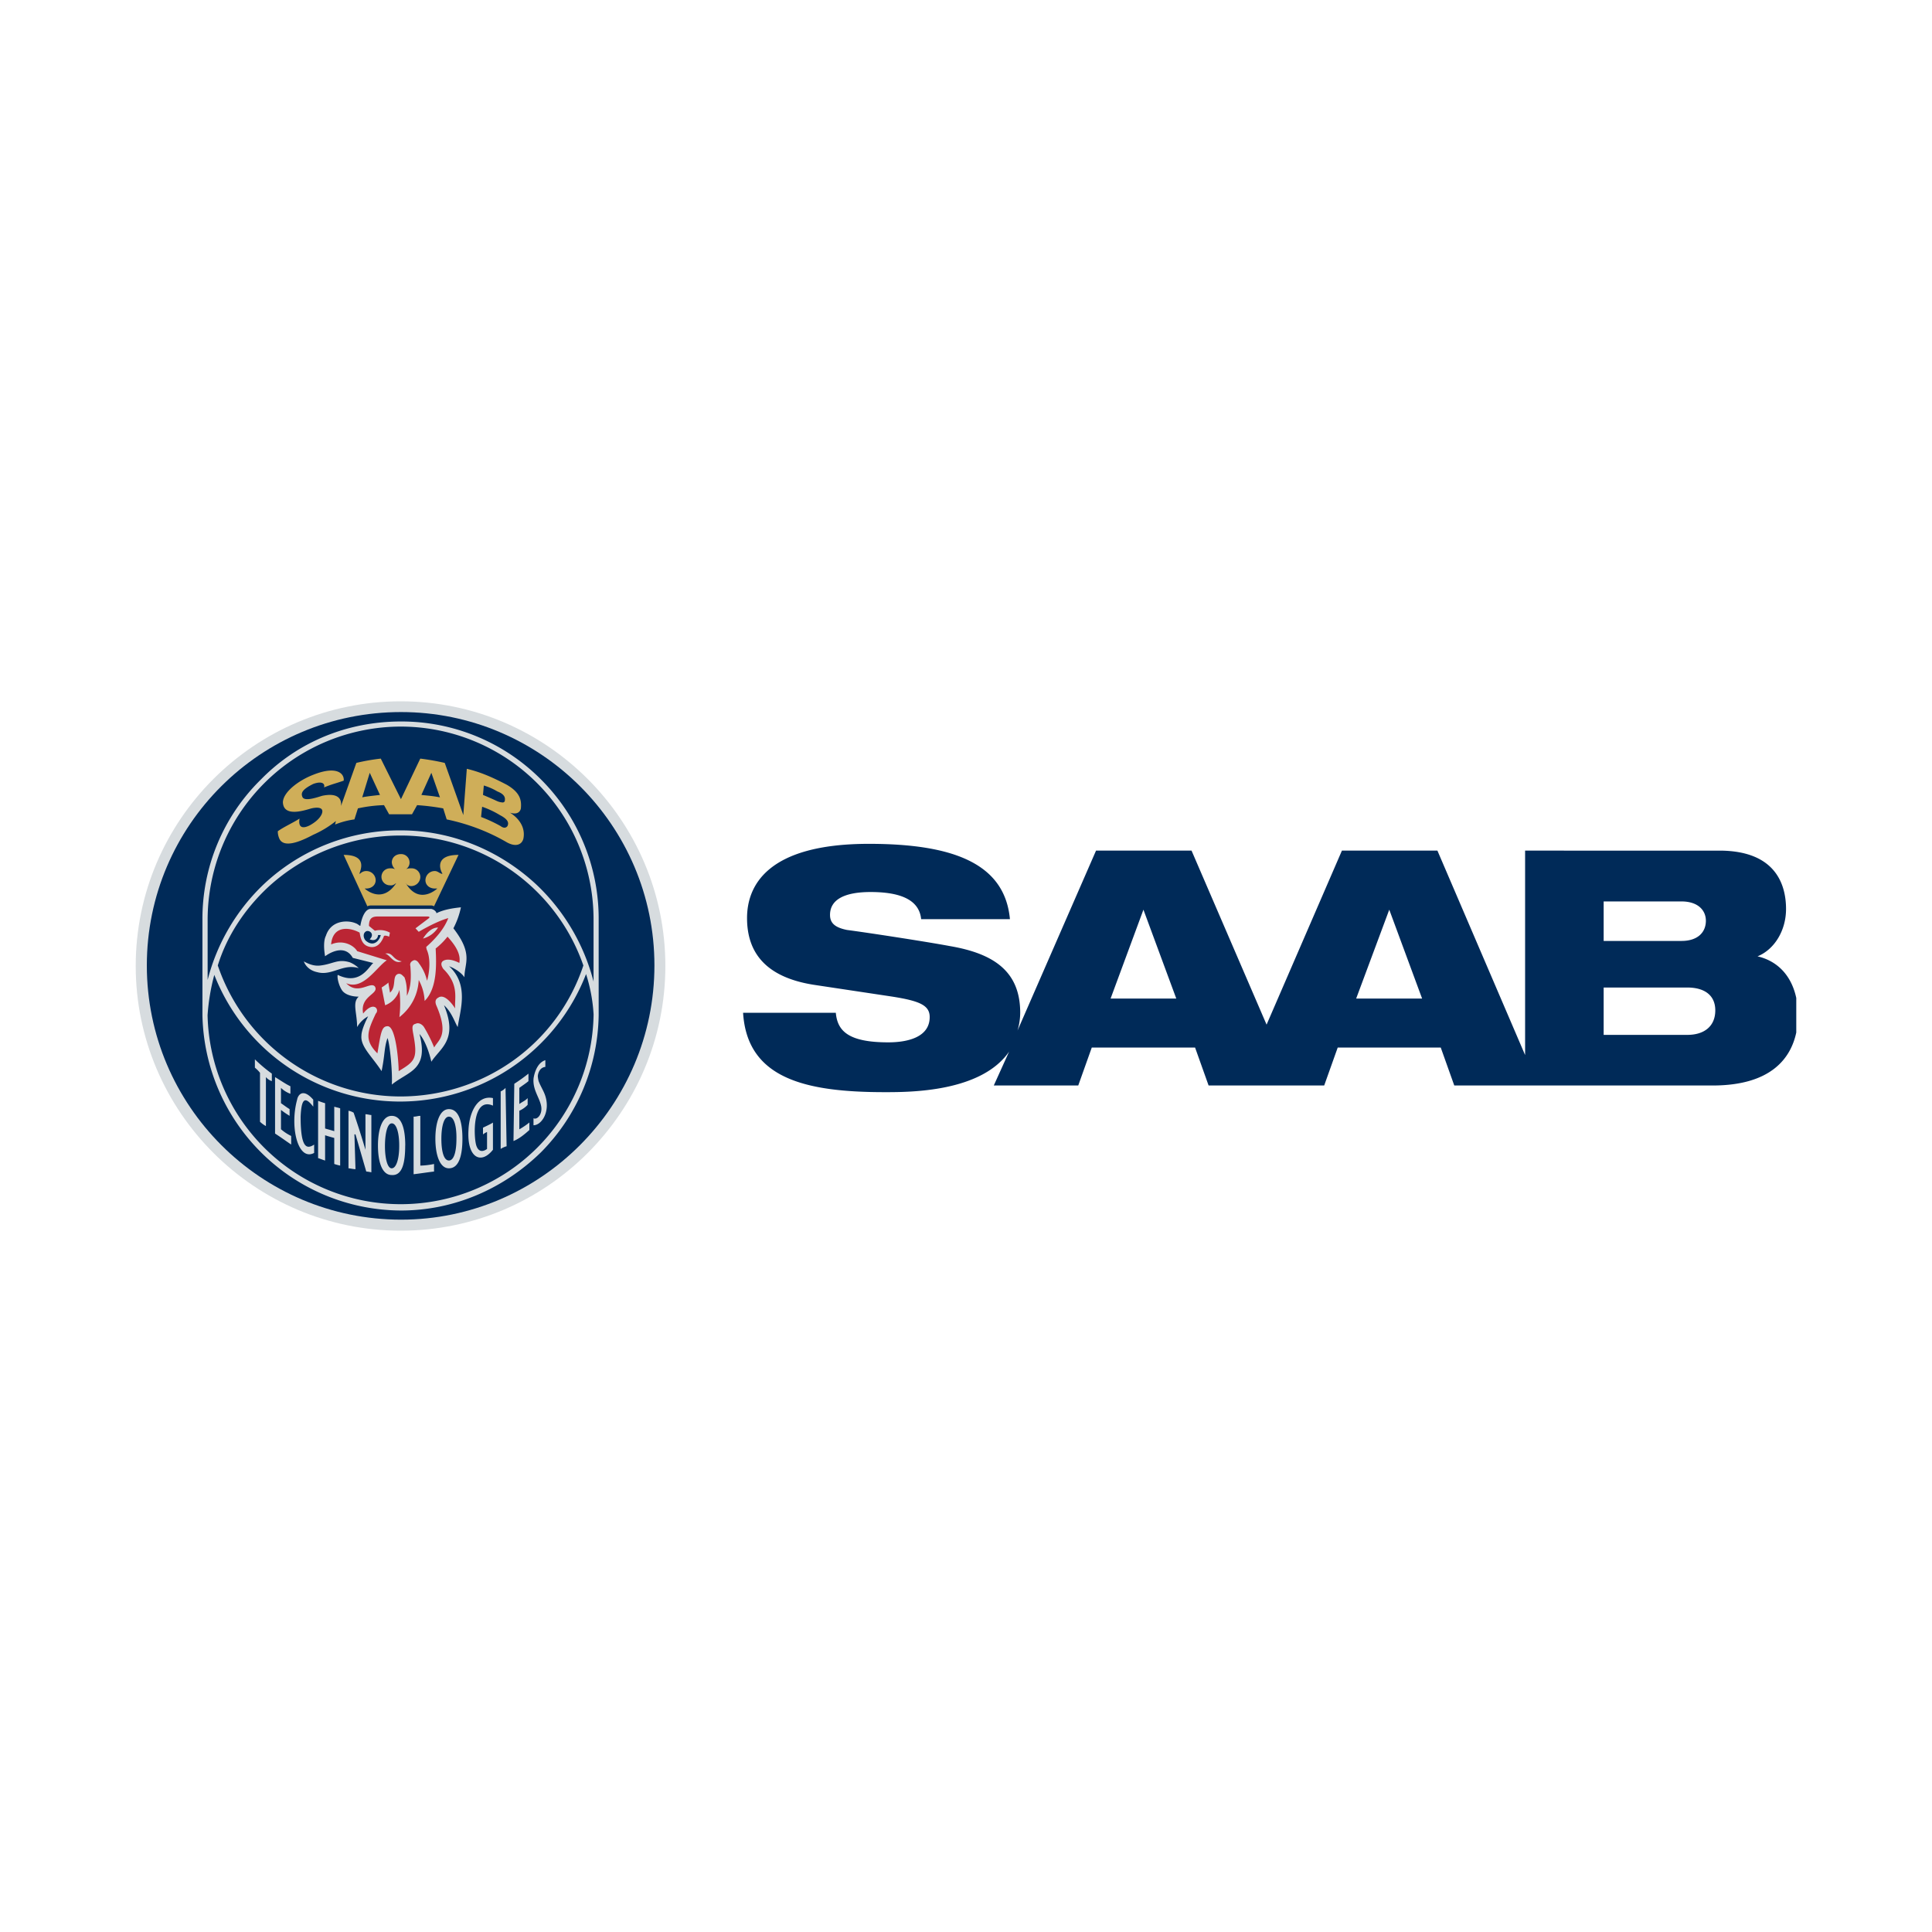 <svg id="Layer_1" data-name="Layer 1" xmlns="http://www.w3.org/2000/svg" viewBox="0 0 1000 1000"><defs><style>.cls-1{fill:#d7dcdf;}.cls-1,.cls-2,.cls-3,.cls-4{fill-rule:evenodd;}.cls-2{fill:#002a58;}.cls-3{fill:#cfae59;}.cls-4{fill:#bb2534;}</style></defs><path class="cls-1" d="M207.39,363c75.47,0,137,61.54,137,137s-61.54,137-137,137S70.25,575.47,70.25,500s61.54-137,137.14-137Z"/><path class="cls-2" d="M207.54,368.56C135,368.56,76,427.18,76,499.72s59,131.57,131.58,131.57c72.12,0,131.15-59,131.15-131.57S279.66,368.56,207.54,368.56Z"/><path class="cls-1" d="M280.08,403.51a101.75,101.75,0,0,0-72.54-30.07c-27.57,0-53.33,10.44-72.54,30.07a101,101,0,0,0-30.22,72.68v49.29A103.2,103.2,0,0,0,207.54,626.56c27.15,0,52.91-11,72.54-30.21a102.93,102.93,0,0,0,29.79-70.87V476.19A101.77,101.77,0,0,0,280.08,403.51ZM278,594.12a100,100,0,0,1-170.56-68.64,108.6,108.6,0,0,1,3.48-20.89,103.25,103.25,0,0,0,192.42-.41,84.06,84.06,0,0,1,3.9,20.88A99.66,99.66,0,0,1,278,594.12Zm-165.27-94.4c4.73-15.32,13.92-29.24,26.17-40.65a101.08,101.08,0,0,1,68.65-26.6,100.15,100.15,0,0,1,94.4,67.26c-13.51,40.65-51.51,67.8-94.82,67.8a100,100,0,0,1-94.4-67.81Zm194.5,8.35a105.33,105.33,0,0,0-29.65-50.26c-19.36-18-44.28-28-70-28a102.6,102.6,0,0,0-70.73,27.57,103.93,103.93,0,0,0-29.38,49.84v-31A100.07,100.07,0,0,1,207.53,376.08a99.83,99.83,0,0,1,99.69,100.11v31.88Z"/><path class="cls-3" d="M184.42,394.88a104.83,104.83,0,0,1,12.67-2.23l10.44,21,10-21a121.59,121.59,0,0,1,12.67,2.23l9.61,27,1.81-23.95c7,1.67,13.09,4.31,20.61,8.22,6.95,4,7.79,7.93,7.38,12.25,0,0-.42,3.9-5.71,2.23,0,0,8.77,4.73,7,13.51-.83,3.06-3.9,4.45-8.63,1.8A101,101,0,0,0,247.78,429a105.19,105.19,0,0,0-16.57-4.88l-1.81-5.71a122.75,122.75,0,0,0-13.51-1.67l-2.64,4.73H201.41l-2.64-4.73a73.09,73.09,0,0,0-13.51,1.67l-1.81,5.71a42.34,42.34,0,0,0-10,2.65l.41-1.81a52.26,52.26,0,0,1-11.7,7.1c-4,2.09-14.89,7.8-17.54,2.09a9.09,9.09,0,0,1-.83-3.9c3.06-2.23,7.79-4.32,11.27-6.55,0,0-1.67,7,5.29,3.49,2.23-1.26,4.87-3.07,6.13-5.71,1.81-4.32-3.48-3.48-5.29-3.06-3.06.83-14.34,4.87-14.76-3.06,0-5.16,7.8-11.29,15.73-14.35,12.25-4.87,16.16-.55,15.74,3.06-4.87,1.68-5.71,1.68-10.17,3.49.56-1.81-.83-3.49-5.57-1.81-5.29,2.64-6.54,4.45-5.7,6.54.83,3.07,8.76,0,10.44-.42,11-2.23,9.6,4.88,9.6,5.3l7.94-22.29Zm3.07,17.82c1.67-.42,5.7-.83,9.18-1.25L191.38,400ZM249,422.86a75.72,75.72,0,0,1,10.16,4.74s2.09,1.81,3.48,0c.84-1.67.42-3.49-3.9-5.71a47.18,47.18,0,0,0-9.19-4.32Zm1-11.41s4.32,1.81,7,3.07a8.59,8.59,0,0,0,3.07.83,1.11,1.11,0,0,0,1.25-1.26c.41-2.64-2.51-3.89-3.9-4.45a30.17,30.17,0,0,0-7-3.06l-.42,4.87Zm-31.88,0c3.48.42,5.15.42,9.6,1.25L223.27,400l-5.15,11.42Z"/><path class="cls-1" d="M157.27,497.63c3.06,1.67,5.71,2.51,8.77,2.09,6.54-.84,8.77-3.48,14.9-1.67a14.29,14.29,0,0,1,4.74,3.06,11.85,11.85,0,0,0-3.07-.55c-6.54-.42-11.83,4.45-18.37,2.64C158.52,502,157.27,497.63,157.27,497.63Z"/><path class="cls-1" d="M193.19,498.46c-2.22,1.68-6.68,11.84-18.38,6.13-.41,1.25.42,5.16,2.09,7.8s5.71,3.48,8.78,3.48c-3.49,3.07-.84,8.36-.84,15.74a14.67,14.67,0,0,1,5.71-5.57s-3.48,6.54-3.48,10c-.56,5.71,5.57,10.86,10.44,18.38,1.81-8.77,1.25-11.83,3.06-17.13,1.25,3.07,2.65,18,2.23,24.09,8.63-7,19.21-7.38,14.34-26.17,3.06,3.48,5.29,10.44,6.12,14.34,4.46-7,14.06-11.28,6.55-29.24,4,3.48,5.7,9.19,7.1,11.28,1.25-8.63,6-21.86-4.46-31.47,2.65,1,6.13,3.07,7.94,5.71,0-7.38,4.73-11.83-5.71-25.34a41.83,41.83,0,0,0,3.9-10.86c-4.32.42-9.19,1.25-12.67,3.06,0-.56-.84-1.81-2.65-2.23H191.79c-2.23,0-4.31,3.06-5.29,8.77-.41,0-1.25-1-2.51-1.39-4-1.67-12.67-1.67-15.31,6.54-1.81,3.48-.42,10.58-.42,10.58s9.61-7.52,14.34.84l10.59,2.64Zm-3.06-11c-1.81-.84-2.64-3.9-1-5.15,1.39-1.4,5.29.83,2.23,3.89,3.06,1.26,4.31-.83,4.31-2.23h1.4c-.43,2.24-3.07,6.13-7,3.49Z"/><path class="cls-3" d="M222.85,468.67a3.14,3.14,0,0,1,1.81.42l12.67-26.6c-13.64,0-8.77,9.19-8.35,9.61,0,.41-.84,0-.84,0-1-.42-1.8-1.25-3.06-1.25a4.81,4.81,0,0,0-4.87,4.73c0,2.65,2.23,4.32,4.87,4.32h1.26s-9.19,8.77-16.16-2.51c-.83-1,.42,1.25,2.65,1.25a4.79,4.79,0,0,0,4.73-4.73,4.47,4.47,0,0,0-4.73-4.46,5.86,5.86,0,0,0-2.65.42,4,4,0,0,0,1.81-3.48,4.36,4.36,0,0,0-4.45-4.32c-2.65,0-4.74,1.67-4.74,4.32a5.2,5.2,0,0,0,1.68,3.48,5.59,5.59,0,0,0-2.65-.42,4.39,4.39,0,0,0,0,8.78c2.22.41,3.48-1.81,3.06-.84-7.38,10.86-16.15,2.51-16.15,2.51h.83c2.65,0,4.88-1.67,4.88-4.32a4.81,4.81,0,0,0-4.88-4.73,4.3,4.3,0,0,0-3.06,1.25s-.83.41-.41,0c0-.84,4.87-9.61-8.22-9.61l12.26,26.6a4.27,4.27,0,0,1,1.67-.42Z"/><path class="cls-4" d="M237.75,498.46c.42-2.64.42-6.54-6.12-13.64a36.21,36.21,0,0,1-6.13,6.12c.41,8.36.84,20.61-5.71,27.15a25,25,0,0,0-3.06-10.86,25.63,25.63,0,0,1-10,19.22,61.52,61.52,0,0,0,0-14.06,12.18,12.18,0,0,1-7.38,7.93l-1.81-9.19s3.48-2.22,3.48-2.65c0,.43.84,5.3.84,5.3,3.48-3.06,1-8.36,4-9.61,1.68-.56,2.51.84,3.49,1.67,1.25,3.48,1.25,6.13,1.25,9.61,2.23-4.73,2.23-9.61,1.81-15.32-.42-1.67.41-2.5,1.67-3.06,1-.41,2.23.56,2.65,1.39a24.09,24.09,0,0,1,4.31,9.19c1.4-4.87,1.81-11.42,0-15.73a5.19,5.19,0,0,1-.41-1.81c4.87-4.32,9.19-9.19,11.41-14.9-6.54,1.81-15.31,7.1-15.31,7.1l-1.67-1.81,7-5.29c.41-.42.41-.84-1-.84H195.7c-2.51,0-4.73.42-4.73,4.88l3.06,2.5a10.5,10.5,0,0,1,7.8,1l-.42,2.09s-1.67-.84-2.64-.42c-2.09,5.71-5.57,6.54-8.63,5.29s-3.62-4.87-4-7c-5.71-3.06-13.93-3.48-14.76,6.13,6.13-2.65,11.7.42,13.5,3.48l15.32,4.73c-5.29,3.48-12.25,15.73-21,11.84,6.12,6.54,12.67-1.26,14.89,1.81,2.23,3.89-7.93,4.73-6.12,13.92,1.25-1.67,4.31-4.74,6.54-3.06a2.1,2.1,0,0,1,0,3.06c-4.31,9.19-6.12,13.64.84,20.61,1.81-11,2.23-14.06,5.29-14.06,4.32,0,5.71,18.79,5.71,23.25,8.77-5.3,10-6.55,7.38-20.19-.42-2.65-.42-3.9,1.39-4.32,1.67-.84,3.48.42,4.32,1.67a75.17,75.17,0,0,1,5.29,10.59c2.09-3.91,7.8-6.13,1.25-21.45-.84-1.81-.84-3.48.84-4.32,3.06-2.22,7.1,2.93,8.76,5.57-.41-5.15,2.23-12.25-6.12-20.46-1.25-1.81-1.25-3.07-.42-3.9,2.23-1.81,6.12-.55,8.77.83Z"/><path class="cls-1" d="M199.32,493.59c4.32-.83,3.48,3.06,8.64,4C203.64,499.3,201.83,494,199.32,493.59Zm27.43-13.5a13.33,13.33,0,0,1-7.8,5.71C220.62,483.15,223.27,480.09,226.75,480.09Zm-92.17,75.19a16.15,16.15,0,0,0-2.65-2.65v-4.32a75.52,75.52,0,0,0,8.77,7.39v3.89a7,7,0,0,1-3.06-2.09v25.35a13.72,13.72,0,0,1-3.06-2.23V555.28Zm7.79,2.22c3.48,2.1,5.29,3.48,7.94,4.74v3.9a13.64,13.64,0,0,1-4.88-3.06V571c1.81,1.26,3.06,2.23,4.46,3.07v3.48a44,44,0,0,1-4.46-3.06v10a23.3,23.3,0,0,0,5.29,3.48v4.45c-3.89-2.64-4.31-3.06-8.35-5.7Zm20.19,39.27c-8.35,4.45-12.67-13.51-8.77-27.57.42-2.51,3.06-6.13,8.35,0v3.61c-4.45-5.7-6.12-4-6.54,5.16,0,17.12,3.48,16.71,7,14.48v4.32Zm2.09-27a35.47,35.47,0,0,0,3.62,1.25V584.1c1.25.42,3.06.84,4.74,1.39V572.82c1.39.42,1.8.42,3.06.84v29.65a25,25,0,0,1-3.06-.84V589q-2.4-.62-4.74-1.39v13.09c-1.39-.42-2.23-.84-3.62-1.26V569.76Zm15.73,5.15a7.9,7.9,0,0,1,2.65,1c1.81,5.15,4.46,13.51,6.13,19.21V576.72c1,0,2.23.41,3.06.41v29.66a26.25,26.25,0,0,0-2.65-.42c-1.66-5.71-3.89-13.51-5.57-19.22h-.55l.55,18c-1.39,0-2.64-.42-3.62-.42V574.91Zm33.7,3.06c1.39,0,2.23-.42,3.48-.42v25.76a40,40,0,0,0,7.1-.84v3.91c-3.62.41-7.1,1-10.58,1.39V578Zm41.07,17.12c-6.12,7.81-13.5,4.32-12.67-10.16.42-9.61,4.87-18.23,12.67-16.57v3.9c-10.86-4.73-10,16.29-8.63,20.61,1.25,3.9,3.9,3.06,5.57,1.81v-8.77a9.32,9.32,0,0,0-2.09,1.25v-3.48c1.67-.84,3.9-1.81,5.15-2.65v14.06Zm4-30.2a7.2,7.2,0,0,0,2.51-1.81l.56,30.21a10.78,10.78,0,0,0-3.07,1.39V564.89Zm7-3.91a86.33,86.33,0,0,0,7.38-5.28v3.89c-1.67,1.39-3.06,2.23-4.73,3.49v8.35c1.67-1.25,3.06-1.67,4.31-3.07v3.49a13.44,13.44,0,0,1-4.31,3.06v9.61A37.58,37.58,0,0,0,274,581v3.9c-2.51,2.22-5.15,4.45-8.22,5.7l.42-29.66Zm10,17.82c1.81,1,4.87-2.08,3.9-6.54s-4.32-8.21-3.9-13.92c0,0,.84-7.94,6.12-9.61v3.48c-3.48.42-3.9,4.31-3.9,4.87a14.67,14.67,0,0,0,.42,2.51c.84,2.23,2.22,4.46,3.06,6.54,3.48,8.78-1.39,16.29-5.71,16.29V578.8Zm-66.42,14.07c0,8.77-1.39,15.73-7,15.31-4.87,0-7.1-6.54-7.1-15.31,0-8.36,2.23-15.32,7.1-15.32C208,577.55,209.76,584.51,209.76,592.87Zm-7-11.42c-2.23,0-3.48,5.29-3.48,11.84,0,6.12,1.25,11.41,3.48,11.41,2.51,0,3.9-5.29,3.9-11.41C206.7,586.74,205.31,581.45,202.8,581.45Zm36.62,7.94c0,8.35-1.67,15.31-7,15.31-4.74,0-7-7-7-15.31s2.23-15.32,7-15.32c5.29,0,7,7,7,15.32Zm-7-11.42c-2.65,0-3.9,5.29-3.9,11.42,0,6.54,1.25,11.27,3.9,11.27s3.9-4.73,3.9-11.27C236.36,583.26,235.1,578,232.46,578Z"/><path class="cls-2" d="M909.69,495c8.63-3.48,14.76-13.23,14.76-24.51,0-11.83-4.73-30.21-34.53-30.21H789.39V546.09L744,440.27H694.58l-39,90.08-38.84-90.08H567.31l-40.65,93.15a32.8,32.8,0,0,0,1.4-9.19c0-21.45-13.65-30.64-36.34-34.53-11.84-2.23-42.89-7-53.33-8.36-6.13-1.25-8.77-3.48-8.77-7.79,0-7.94,7.52-11.84,21-11.84,18.37,0,25.34,5.71,26.17,14.06h45.95c-2.64-28.54-28.82-39-73-39-53.32,0-63.07,22.28-63.07,38.43,0,17.95,9.75,30.62,34.53,34.53l40.66,6.12c14.06,2.23,19.35,4.45,19.35,10.58,0,10.45-11.42,13.09-21.44,13.09-21,0-26.32-6.12-27.15-15.31h-48C386.74,558.34,417,565.3,458,565.3c13.08,0,49.84,0,64.32-21l-7.94,17.55h43.72l7-19.64h53.47l7,19.64H685.4l7-19.64h53.33l7,19.64H886.45c30.49,0,40.51-14.34,43.3-27.43V516.57C927.23,504.73,919.85,497.35,909.69,495ZM574.84,516.85l17-46,17,46Zm127.11,0,17.13-46,17,46Zm128.1-50.27h40.24c8.77,0,12.67,4.74,12.67,10,0,5.71-3.9,10.45-12.67,10.45H830.05V466.58Zm43.3,69.07h-43.3V511.14h43.3c8.77,0,14.48,3.9,14.48,11.83C887.83,531.19,882.12,535.65,873.35,535.65Z"/></svg>